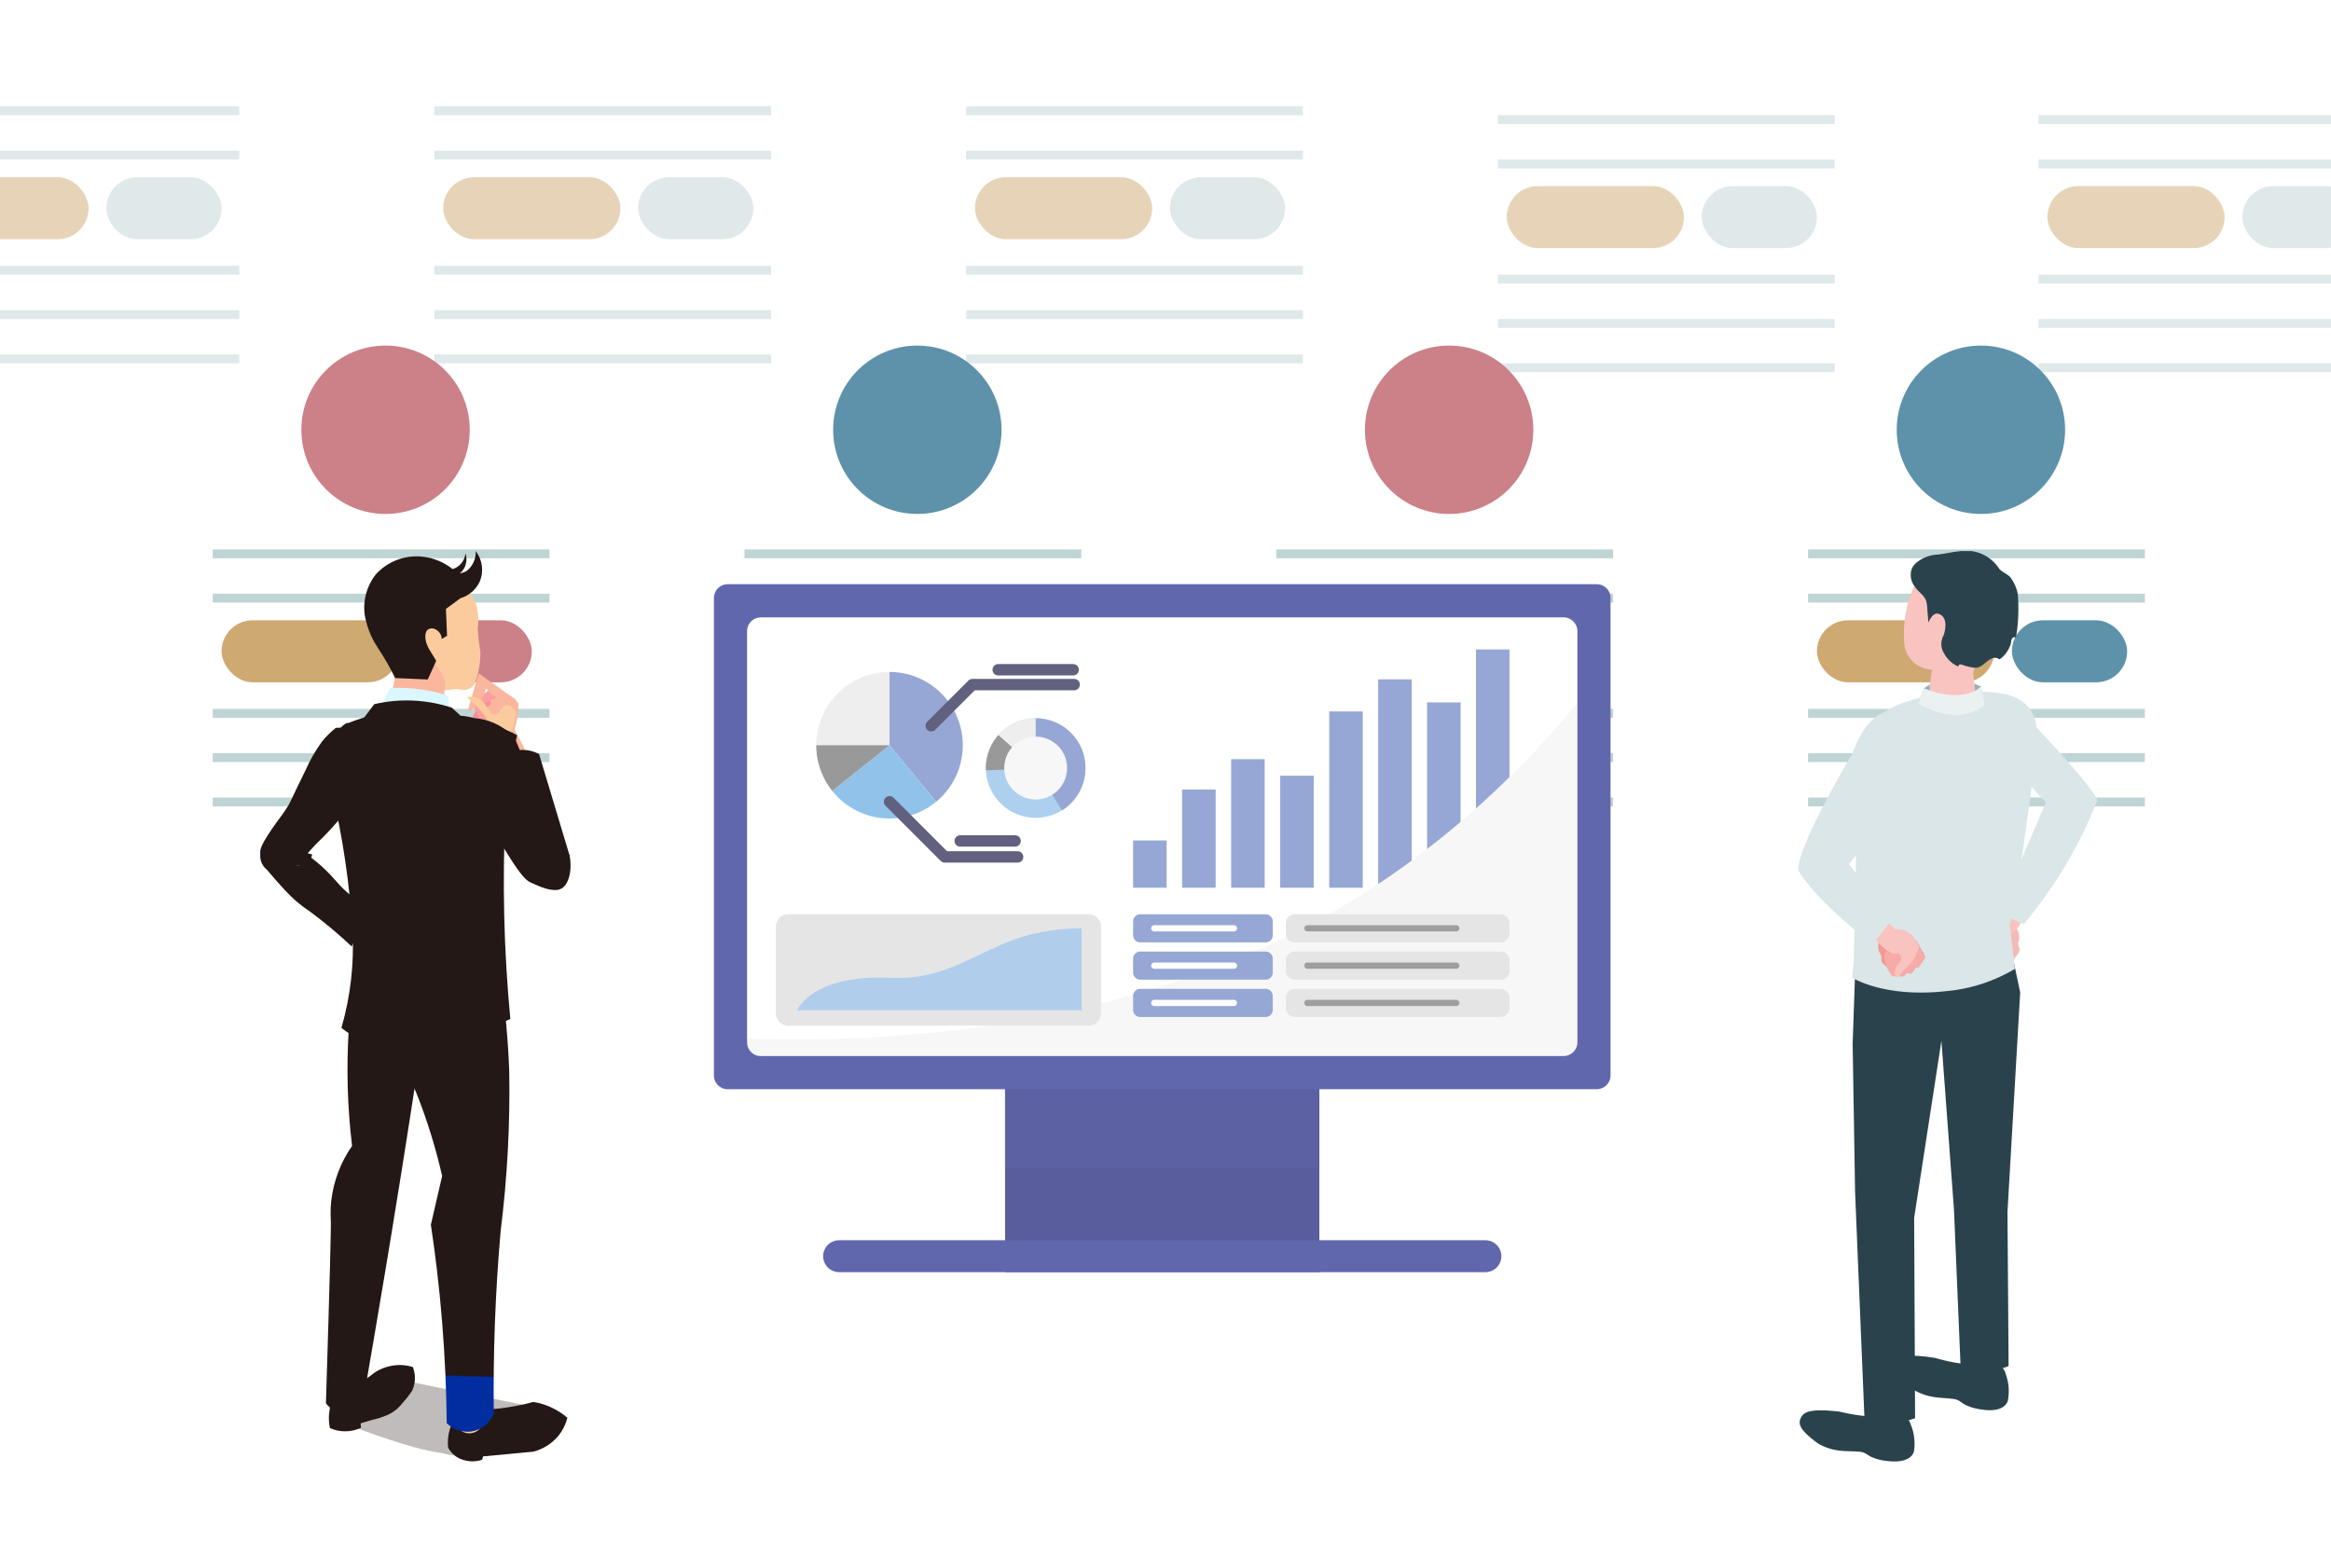 <svg xmlns="http://www.w3.org/2000/svg" xmlns:xlink="http://www.w3.org/1999/xlink" width="153.868" height="103.502" viewBox="0 0 153.868 103.502">
  <defs>
    <clipPath id="clip-path">
      <rect id="長方形_1529" data-name="長方形 1529" width="153.868" height="103.502" transform="translate(0)" fill="#fff" stroke="#707070" stroke-width="1"/>
    </clipPath>
    <filter id="パス_4782" x="-19.531" y="-1.245" width="48.422" height="54.858" filterUnits="userSpaceOnUse">
      <feOffset dy="6" input="SourceAlpha"/>
      <feGaussianBlur stdDeviation="3" result="blur"/>
      <feFlood flood-opacity="0.161"/>
      <feComposite operator="in" in2="blur"/>
      <feComposite in="SourceGraphic"/>
    </filter>
    <filter id="パス_4783" x="15.572" y="-1.245" width="48.422" height="54.858" filterUnits="userSpaceOnUse">
      <feOffset dy="6" input="SourceAlpha"/>
      <feGaussianBlur stdDeviation="3" result="blur-2"/>
      <feFlood flood-opacity="0.161"/>
      <feComposite operator="in" in2="blur-2"/>
      <feComposite in="SourceGraphic"/>
    </filter>
    <filter id="パス_4784" x="50.675" y="-1.245" width="48.422" height="54.858" filterUnits="userSpaceOnUse">
      <feOffset dy="6" input="SourceAlpha"/>
      <feGaussianBlur stdDeviation="3" result="blur-3"/>
      <feFlood flood-opacity="0.161"/>
      <feComposite operator="in" in2="blur-3"/>
      <feComposite in="SourceGraphic"/>
    </filter>
    <filter id="パス_4785" x="85.778" y="-1.245" width="48.422" height="54.858" filterUnits="userSpaceOnUse">
      <feOffset dy="6" input="SourceAlpha"/>
      <feGaussianBlur stdDeviation="3" result="blur-4"/>
      <feFlood flood-opacity="0.161"/>
      <feComposite operator="in" in2="blur-4"/>
      <feComposite in="SourceGraphic"/>
    </filter>
    <filter id="パス_4786" x="121.466" y="-1.245" width="48.422" height="54.858" filterUnits="userSpaceOnUse">
      <feOffset dy="6" input="SourceAlpha"/>
      <feGaussianBlur stdDeviation="3" result="blur-5"/>
      <feFlood flood-opacity="0.161"/>
      <feComposite operator="in" in2="blur-5"/>
      <feComposite in="SourceGraphic"/>
    </filter>
    <filter id="パス_4787" x="0.946" y="16.892" width="48.422" height="54.858" filterUnits="userSpaceOnUse">
      <feOffset dy="6" input="SourceAlpha"/>
      <feGaussianBlur stdDeviation="3" result="blur-6"/>
      <feFlood flood-opacity="0.161"/>
      <feComposite operator="in" in2="blur-6"/>
      <feComposite in="SourceGraphic"/>
    </filter>
    <filter id="パス_4788" x="36.049" y="16.892" width="48.422" height="54.858" filterUnits="userSpaceOnUse">
      <feOffset dy="6" input="SourceAlpha"/>
      <feGaussianBlur stdDeviation="3" result="blur-7"/>
      <feFlood flood-opacity="0.161"/>
      <feComposite operator="in" in2="blur-7"/>
      <feComposite in="SourceGraphic"/>
    </filter>
    <filter id="パス_4789" x="71.152" y="16.892" width="48.422" height="54.858" filterUnits="userSpaceOnUse">
      <feOffset dy="6" input="SourceAlpha"/>
      <feGaussianBlur stdDeviation="3" result="blur-8"/>
      <feFlood flood-opacity="0.161"/>
      <feComposite operator="in" in2="blur-8"/>
      <feComposite in="SourceGraphic"/>
    </filter>
    <filter id="パス_4790" x="106.254" y="16.892" width="48.422" height="54.858" filterUnits="userSpaceOnUse">
      <feOffset dy="6" input="SourceAlpha"/>
      <feGaussianBlur stdDeviation="3" result="blur-9"/>
      <feFlood flood-opacity="0.161"/>
      <feComposite operator="in" in2="blur-9"/>
      <feComposite in="SourceGraphic"/>
    </filter>
    <clipPath id="clip-path-2">
      <rect id="長方形_1508" data-name="長方形 1508" width="72.818" height="52.64" fill="none"/>
    </clipPath>
    <clipPath id="clip-path-4">
      <rect id="長方形_1491" data-name="長方形 1491" width="20.747" height="6.904" fill="none"/>
    </clipPath>
    <clipPath id="clip-path-5">
      <rect id="長方形_1503" data-name="長方形 1503" width="56.998" height="31.152" fill="none"/>
    </clipPath>
    <clipPath id="clip-path-6">
      <rect id="長方形_1502" data-name="長方形 1502" width="72.818" height="48.256" fill="none"/>
    </clipPath>
    <clipPath id="clip-path-8">
      <path id="パス_4803" data-name="パス 4803" d="M374.641,257.595a3.288,3.288,0,1,0,3.288-3.288,3.288,3.288,0,0,0-3.288,3.288" transform="translate(-374.641 -254.307)" fill="none"/>
    </clipPath>
    <clipPath id="clip-path-10">
      <path id="パス_4818" data-name="パス 4818" d="M183.669,477.025c-5.15-.229-6.094,2.142-6.094,2.142h18.773v-5.41c-6.1,0-7.528,3.5-12.679,3.268" transform="translate(-177.575 -473.757)" fill="none"/>
    </clipPath>
    <linearGradient id="linear-gradient" x1="-0.598" y1="4.196" x2="-0.594" y2="4.196" gradientUnits="objectBoundingBox">
      <stop offset="0" stop-color="#96a7d5"/>
      <stop offset="1" stop-color="#b0ceec"/>
    </linearGradient>
    <clipPath id="clip-path-12">
      <rect id="長方形_1527" data-name="長方形 1527" width="20.486" height="60.102" fill="none"/>
    </clipPath>
    <clipPath id="clip-path-14">
      <rect id="長方形_1510" data-name="長方形 1510" width="12.854" height="4.977" fill="none"/>
    </clipPath>
    <clipPath id="clip-path-15">
      <path id="パス_4820" data-name="パス 4820" d="M53.77,607.852c1.877.752,3.453,1.279,4.629,1.641a17.944,17.944,0,0,0,2.569.6,5.809,5.809,0,0,0,2.668.063,4.281,4.281,0,0,0,2.988-3.191l-8.117-1.655c-.532.376-1.125.76-1.78,1.134a21.917,21.917,0,0,1-2.957,1.408" transform="translate(-53.77 -605.309)" fill="none"/>
    </clipPath>
    <linearGradient id="linear-gradient-2" x1="-0.33" y1="0.751" x2="-0.324" y2="0.751" gradientUnits="objectBoundingBox">
      <stop offset="0" stop-color="#fff"/>
      <stop offset="0.85" stop-color="#bfbcbb"/>
      <stop offset="1" stop-color="#bfbcbb"/>
    </linearGradient>
    <clipPath id="clip-path-16">
      <path id="パス_4821" data-name="パス 4821" d="M53.094,594.249a5.5,5.5,0,0,1-1.216.757c-.211.1-.326.115-.558.216a4.6,4.6,0,0,0-1.081.66c-.019.164-.048.408-.089.706-.031.224-.043.28-.051.362a3.1,3.1,0,0,0,.055.959,2.481,2.481,0,0,0,2.046-.019l-.018-.3c.3-.09.556-.165.759-.223a6.072,6.072,0,0,0,.984-.314,2.716,2.716,0,0,0,.659-.411,3.983,3.983,0,0,0,.466-.512,5.1,5.1,0,0,0,.531-.692,2,2,0,0,0,.159-1.156,1.95,1.95,0,0,0-.111-.405,2.921,2.921,0,0,0-.829-.135h-.044a3.107,3.107,0,0,0-1.664.505" transform="translate(-50.084 -593.744)" fill="none"/>
    </clipPath>
    <linearGradient id="linear-gradient-3" x1="-1.082" y1="1.197" x2="-1.062" y2="1.197" gradientUnits="objectBoundingBox">
      <stop offset="0" stop-color="#8040cc"/>
      <stop offset="1" stop-color="#231815"/>
    </linearGradient>
    <clipPath id="clip-path-18">
      <path id="パス_4823" data-name="パス 4823" d="M49.453,285.315a42.08,42.08,0,0,0,.214,7.765,7.921,7.921,0,0,0-1.377,3.65,7.459,7.459,0,0,0-.04.9c0,.186.012.323.013.343.023.37-.055,3.606-.322,12.1a1.438,1.438,0,0,0,2.475-.261c.342-1.955.856-4.932,1.463-8.583.115-.693.571-3.433,1.067-6.543q1.114-6.984,2.1-13.813l-4.712-1.814a42.043,42.043,0,0,0-.881,6.248" transform="translate(-47.941 -279.067)" fill="none"/>
    </clipPath>
    <linearGradient id="linear-gradient-4" x1="-0.611" y1="1.101" x2="-0.598" y2="1.101" gradientUnits="objectBoundingBox">
      <stop offset="0" stop-color="#002ea1"/>
      <stop offset="1" stop-color="#231815"/>
    </linearGradient>
    <clipPath id="clip-path-19">
      <path id="パス_4824" data-name="パス 4824" d="M140.377,621.117c-.37.046-.633.043-1.312.1-.618.056-1.12.115-1.449.157a3.025,3.025,0,0,0-.741,2.349,1.8,1.8,0,0,0,.584.62,2.021,2.021,0,0,0,1.658.172l.065-.224,3.312-.311a3.165,3.165,0,0,0,1.688-1.082,3.065,3.065,0,0,0,.566-1.157,4.613,4.613,0,0,0-2.241-1.045,15.41,15.41,0,0,1-2.129.417" transform="translate(-136.856 -620.7)" fill="none"/>
    </clipPath>
    <linearGradient id="linear-gradient-5" x1="-2.263" y1="0.715" x2="-2.248" y2="0.715" xlink:href="#linear-gradient-3"/>
    <clipPath id="clip-path-21">
      <path id="パス_4826" data-name="パス 4826" d="M92.136,293.026a24.207,24.207,0,0,0,1.761,4.663,36.972,36.972,0,0,1,1.734,5.563l-.743,3.219c.3,1.989.554,4.114.738,6.365.194,2.376.287,4.628.308,6.738a1.983,1.983,0,0,0,1.6.553,1.915,1.915,0,0,0,1.507-1.182,120.568,120.568,0,0,1,.454-12.074,74.33,74.33,0,0,0,.565-10.543,52.09,52.09,0,0,0-.593-6.216L92.3,288.068a11.631,11.631,0,0,0-.168,4.958" transform="translate(-91.943 -288.068)" fill="none"/>
    </clipPath>
    <linearGradient id="linear-gradient-6" x1="0.118" y1="2.462" x2="0.121" y2="2.462" xlink:href="#linear-gradient-4"/>
    <clipPath id="clip-path-22">
      <path id="パス_4827" data-name="パス 4827" d="M5,128.713a5.75,5.75,0,0,0-.572.515s-.179.184-.343.386a10.018,10.018,0,0,0-1.092,1.9c-.2.4-.353.713-.564,1.155-.355.744-.408.886-.581,1.187a12.067,12.067,0,0,1-.763,1.092C.034,136.416,0,136.743,0,136.913c0,.028,0,.072,0,.128v.016a1.194,1.194,0,0,0,.373.965,1.067,1.067,0,0,0,.67.183c.189-.016.207-.076.51-.183a8.173,8.173,0,0,1,.953-.21c.441-.093.518-.118.61-.189a.931.931,0,0,0,.315-.547l-.3-.082c.119-.132.3-.334.53-.578A20.051,20.051,0,0,0,5.6,134.3a6.8,6.8,0,0,0,.722-1.394,7.345,7.345,0,0,0,.3-1.145c.446-1.994.628-2.2.458-2.5-.061-.11-.351-.562-1.614-.562-.145,0-.3.006-.473.019" transform="translate(0 -128.694)" fill="none"/>
    </clipPath>
    <linearGradient id="linear-gradient-7" x1="0" y1="5.079" x2="0.012" y2="5.079" xlink:href="#linear-gradient-4"/>
    <clipPath id="clip-path-23">
      <path id="パス_4828" data-name="パス 4828" d="M5.79,219.888c-.08.068-.175.085-.379.078a6.644,6.644,0,0,0-1.6-.052,1.576,1.576,0,0,0-.413.165c.14.169,1.127,1.354,1.772,1.968.187.178.363.328.363.328a8.026,8.026,0,0,0,.835.623,31.062,31.062,0,0,1,2.759,2.308l1.251-2.566a6.647,6.647,0,0,1-1.282-.783c-.826-.644-1.064-1.148-1.956-1.949a10.209,10.209,0,0,0-1.287-.981c.041.142.178.655-.064.859" transform="translate(-3.398 -219.029)" fill="none"/>
    </clipPath>
    <linearGradient id="linear-gradient-8" x1="0.016" y1="4.948" x2="0.028" y2="4.948" xlink:href="#linear-gradient-4"/>
    <clipPath id="clip-path-25">
      <path id="パス_4837" data-name="パス 4837" d="M83.259,0a1.564,1.564,0,0,1-.582,1.3,1.154,1.154,0,0,1-.464.17,1.2,1.2,0,0,0,.326-.42,1.264,1.264,0,0,0,.046-.9,1.27,1.27,0,0,1-.44.824,1.162,1.162,0,0,1-.414.213A3.806,3.806,0,0,0,79.711.366a3.622,3.622,0,0,0-3.046,1.172,3.537,3.537,0,0,0-.726,2.716,5.766,5.766,0,0,0,.431,1.37c.291.631.562.906,1.069,1.8.226.4.394.736.5.959l2.154.095.559-1.231-.509-.844c-.29-.558-.262-1.07-.026-1.234a.5.5,0,0,1,.387-.044.752.752,0,0,1,.515.678l.348-.208q-.036-.889-.072-1.778l.959-.706a2.049,2.049,0,0,0,1.264-1.078A2.01,2.01,0,0,0,83.259,0Z" transform="translate(-75.903)" fill="none"/>
    </clipPath>
    <linearGradient id="linear-gradient-9" x1="-0.573" y1="5.934" x2="-0.564" y2="5.934" xlink:href="#linear-gradient-3"/>
    <clipPath id="clip-path-27">
      <path id="パス_4839" data-name="パス 4839" d="M75.759,108.957a9.414,9.414,0,0,0-1.63.233l-.9,1.191A9.341,9.341,0,0,1,75,110.033a13.547,13.547,0,0,1,2.008,0,23.284,23.284,0,0,0,2.82-.079l-.58-.532a9.64,9.64,0,0,0-2.985-.479q-.248,0-.507.014" transform="translate(-73.227 -108.943)" fill="none"/>
    </clipPath>
    <linearGradient id="linear-gradient-10" x1="-1.282" y1="9.05" x2="-1.265" y2="9.05" xlink:href="#linear-gradient-4"/>
    <clipPath id="clip-path-28">
      <path id="パス_4840" data-name="パス 4840" d="M53.692,117.8a7.894,7.894,0,0,0-1.819.369c-.354.113-.655.229-.867.316-.086-.132-.87.542-1.087,1.295a6.126,6.126,0,0,0,.05,3.3,54.783,54.783,0,0,1,1.34,9.129,19.463,19.463,0,0,1-.734,6.391,3.946,3.946,0,0,0,2.584.937l.245-2.673L54,139.552a19.308,19.308,0,0,0,7.724-1.532,96.282,96.282,0,0,1-.322-13.641c-.554-1.977-.245-2.883.157-3.343.176-.2.555-.427.605-.853a1.37,1.37,0,0,0-.424-1,3.994,3.994,0,0,0-2.388-1.032,4.658,4.658,0,0,0-1.34-.173c-.365.021-.9.06-1.181.047a3.766,3.766,0,0,1-.516-.062,12.017,12.017,0,0,0-1.87-.181h-.116c-.143,0-.4,0-.634.018" transform="translate(-49.711 -117.782)" fill="none"/>
    </clipPath>
    <linearGradient id="linear-gradient-11" x1="0.031" y1="2.031" x2="0.035" y2="2.031" xlink:href="#linear-gradient-4"/>
    <clipPath id="clip-path-29">
      <path id="パス_4841" data-name="パス 4841" d="M182.464,145.133a1.523,1.523,0,0,0-.315.169l1.974,7.066,1.249.739.725-1.069-2.026-6.736a2.306,2.306,0,0,0-1.032-.274,1.567,1.567,0,0,0-.574.105" transform="translate(-182.149 -145.028)" fill="none"/>
    </clipPath>
    <linearGradient id="linear-gradient-12" x1="-1.653" y1="8.929" x2="-1.643" y2="8.929" xlink:href="#linear-gradient-4"/>
    <clipPath id="clip-path-30">
      <path id="パス_4842" data-name="パス 4842" d="M148.208,127.256c-.83.485-.542,2.42-.44,3.108a4.891,4.891,0,0,0,.252,1.087,9.259,9.259,0,0,0,1.321,2.047c.348.513.213.4.857,1.478,1.118,1.863,1.533,2.316,1.849,2.5.05.029.088.043.153.073.479.218,1.373.625,1.893.4s.788-1.14.615-2.173l-2.688-5.572-.868-2.045.077-.366a4.681,4.681,0,0,0-.919-.418,3.887,3.887,0,0,0-1.116-.218c-.158-.006-.291-.011-.407-.011a1.079,1.079,0,0,0-.579.115" transform="translate(-147.636 -127.141)" fill="none"/>
    </clipPath>
    <linearGradient id="linear-gradient-13" x1="-0.857" y1="3.729" x2="-0.85" y2="3.729" xlink:href="#linear-gradient-4"/>
    <clipPath id="clip-path-31">
      <rect id="長方形_1528" data-name="長方形 1528" width="19.744" height="60.102" fill="none"/>
    </clipPath>
  </defs>
  <g id="マスクグループ_997" data-name="マスクグループ 997" clip-path="url(#clip-path)">
    <g id="グループ_40045" data-name="グループ 40045" transform="translate(-10.531 1.755)">
      <g id="グループ_39975" data-name="グループ 39975" opacity="0.5">
        <g id="グループ_39972" data-name="グループ 39972">
          <g id="グループ_39968" data-name="グループ 39968">
            <g transform="matrix(1, 0, 0, 1, 10.53, -1.76)" filter="url(#パス_4782)">
              <path id="パス_4782-2" data-name="パス 4782" d="M0,0H30.422V36.858H0Z" transform="translate(-10.53 1.76)" fill="#fff"/>
            </g>
            <rect id="長方形_1426" data-name="長方形 1426" width="22.232" height="0.585" transform="translate(4.095 5.265)" fill="#bfd4d5"/>
            <rect id="長方形_1427" data-name="長方形 1427" width="22.232" height="0.585" transform="translate(4.095 8.191)" fill="#bfd4d5"/>
            <rect id="長方形_1428" data-name="長方形 1428" width="22.232" height="0.585" transform="translate(4.095 15.796)" fill="#bfd4d5"/>
            <rect id="長方形_1429" data-name="長方形 1429" width="22.232" height="0.585" transform="translate(4.095 18.722)" fill="#bfd4d5"/>
            <rect id="長方形_1430" data-name="長方形 1430" width="22.232" height="0.585" transform="translate(4.095 21.647)" fill="#bfd4d5"/>
            <rect id="長方形_1431" data-name="長方形 1431" width="11.701" height="4.095" rx="2.048" transform="translate(4.68 9.946)" fill="#cfa972"/>
            <rect id="長方形_1432" data-name="長方形 1432" width="7.606" height="4.095" rx="2.048" transform="translate(17.551 9.946)" fill="#bfd4d5"/>
          </g>
          <g id="グループ_39969" data-name="グループ 39969" transform="translate(35.103)">
            <g transform="matrix(1, 0, 0, 1, -24.57, -1.76)" filter="url(#パス_4783)">
              <path id="パス_4783-2" data-name="パス 4783" d="M0,0H30.422V36.858H0Z" transform="translate(24.57 1.76)" fill="#fff"/>
            </g>
            <rect id="長方形_1433" data-name="長方形 1433" width="22.232" height="0.585" transform="translate(4.095 5.265)" fill="#bfd4d5"/>
            <rect id="長方形_1434" data-name="長方形 1434" width="22.232" height="0.585" transform="translate(4.095 8.191)" fill="#bfd4d5"/>
            <rect id="長方形_1435" data-name="長方形 1435" width="22.232" height="0.585" transform="translate(4.095 15.796)" fill="#bfd4d5"/>
            <rect id="長方形_1436" data-name="長方形 1436" width="22.232" height="0.585" transform="translate(4.095 18.722)" fill="#bfd4d5"/>
            <rect id="長方形_1437" data-name="長方形 1437" width="22.232" height="0.585" transform="translate(4.095 21.647)" fill="#bfd4d5"/>
            <rect id="長方形_1438" data-name="長方形 1438" width="11.701" height="4.095" rx="2.048" transform="translate(4.68 9.946)" fill="#cfa972"/>
            <rect id="長方形_1439" data-name="長方形 1439" width="7.606" height="4.095" rx="2.048" transform="translate(17.551 9.946)" fill="#bfd4d5"/>
          </g>
          <g id="グループ_39970" data-name="グループ 39970" transform="translate(70.206)">
            <g transform="matrix(1, 0, 0, 1, -59.67, -1.76)" filter="url(#パス_4784)">
              <path id="パス_4784-2" data-name="パス 4784" d="M0,0H30.422V36.858H0Z" transform="translate(59.67 1.76)" fill="#fff"/>
            </g>
            <rect id="長方形_1440" data-name="長方形 1440" width="22.232" height="0.585" transform="translate(4.095 5.265)" fill="#bfd4d5"/>
            <rect id="長方形_1441" data-name="長方形 1441" width="22.232" height="0.585" transform="translate(4.095 8.191)" fill="#bfd4d5"/>
            <rect id="長方形_1442" data-name="長方形 1442" width="22.232" height="0.585" transform="translate(4.095 15.796)" fill="#bfd4d5"/>
            <rect id="長方形_1443" data-name="長方形 1443" width="22.232" height="0.585" transform="translate(4.095 18.722)" fill="#bfd4d5"/>
            <rect id="長方形_1444" data-name="長方形 1444" width="22.232" height="0.585" transform="translate(4.095 21.647)" fill="#bfd4d5"/>
            <rect id="長方形_1445" data-name="長方形 1445" width="11.701" height="4.095" rx="2.048" transform="translate(4.68 9.946)" fill="#cfa972"/>
            <rect id="長方形_1446" data-name="長方形 1446" width="7.606" height="4.095" rx="2.048" transform="translate(17.551 9.946)" fill="#bfd4d5"/>
          </g>
          <g id="グループ_39971" data-name="グループ 39971" transform="translate(105.309)">
            <g transform="matrix(1, 0, 0, 1, -94.78, -1.76)" filter="url(#パス_4785)">
              <path id="パス_4785-2" data-name="パス 4785" d="M0,0H30.422V36.858H0Z" transform="translate(94.78 1.76)" fill="#fff"/>
            </g>
            <rect id="長方形_1447" data-name="長方形 1447" width="22.232" height="0.585" transform="translate(4.095 5.85)" fill="#bfd4d5"/>
            <rect id="長方形_1448" data-name="長方形 1448" width="22.232" height="0.585" transform="translate(4.095 8.776)" fill="#bfd4d5"/>
            <rect id="長方形_1449" data-name="長方形 1449" width="22.232" height="0.585" transform="translate(4.095 16.381)" fill="#bfd4d5"/>
            <rect id="長方形_1450" data-name="長方形 1450" width="22.232" height="0.585" transform="translate(4.095 19.307)" fill="#bfd4d5"/>
            <rect id="長方形_1451" data-name="長方形 1451" width="22.232" height="0.585" transform="translate(4.095 22.232)" fill="#bfd4d5"/>
            <rect id="長方形_1452" data-name="長方形 1452" width="11.701" height="4.095" rx="2.048" transform="translate(4.68 10.531)" fill="#cfa972"/>
            <rect id="長方形_1453" data-name="長方形 1453" width="7.606" height="4.095" rx="2.048" transform="translate(17.551 10.531)" fill="#bfd4d5"/>
          </g>
        </g>
        <g id="グループ_39974" data-name="グループ 39974" transform="translate(140.997)">
          <g id="グループ_39973" data-name="グループ 39973" transform="translate(0)">
            <g transform="matrix(1, 0, 0, 1, -130.47, -1.76)" filter="url(#パス_4786)">
              <path id="パス_4786-2" data-name="パス 4786" d="M0,0H30.422V36.858H0Z" transform="translate(130.47 1.76)" fill="#fff"/>
            </g>
            <rect id="長方形_1454" data-name="長方形 1454" width="22.232" height="0.585" transform="translate(4.095 5.85)" fill="#bfd4d5"/>
            <rect id="長方形_1455" data-name="長方形 1455" width="22.232" height="0.585" transform="translate(4.095 8.776)" fill="#bfd4d5"/>
            <rect id="長方形_1456" data-name="長方形 1456" width="22.232" height="0.585" transform="translate(4.095 16.381)" fill="#bfd4d5"/>
            <rect id="長方形_1457" data-name="長方形 1457" width="22.232" height="0.585" transform="translate(4.095 19.307)" fill="#bfd4d5"/>
            <rect id="長方形_1458" data-name="長方形 1458" width="22.232" height="0.585" transform="translate(4.095 22.232)" fill="#bfd4d5"/>
            <rect id="長方形_1459" data-name="長方形 1459" width="11.701" height="4.095" rx="2.048" transform="translate(4.68 10.531)" fill="#cfa972"/>
            <rect id="長方形_1460" data-name="長方形 1460" width="7.606" height="4.095" rx="2.048" transform="translate(17.551 10.531)" fill="#bfd4d5"/>
          </g>
        </g>
      </g>
      <g id="グループ_39980" data-name="グループ 39980" transform="translate(20.477 18.136)">
        <g id="グループ_39976" data-name="グループ 39976">
          <g transform="matrix(1, 0, 0, 1, -9.95, -19.89)" filter="url(#パス_4787)">
            <path id="パス_4787-2" data-name="パス 4787" d="M0,0H30.422V36.858H0Z" transform="translate(9.95 19.89)" fill="#fff"/>
          </g>
          <rect id="長方形_1461" data-name="長方形 1461" width="22.232" height="0.585" transform="translate(4.095 16.381)" fill="#bfd4d5"/>
          <rect id="長方形_1462" data-name="長方形 1462" width="22.232" height="0.585" transform="translate(4.095 19.307)" fill="#bfd4d5"/>
          <rect id="長方形_1463" data-name="長方形 1463" width="22.232" height="0.585" transform="translate(4.095 26.912)" fill="#bfd4d5"/>
          <rect id="長方形_1464" data-name="長方形 1464" width="22.232" height="0.585" transform="translate(4.095 29.837)" fill="#bfd4d5"/>
          <rect id="長方形_1465" data-name="長方形 1465" width="22.232" height="0.585" transform="translate(4.095 32.763)" fill="#bfd4d5"/>
          <rect id="長方形_1466" data-name="長方形 1466" width="11.701" height="4.095" rx="2.048" transform="translate(4.68 21.062)" fill="#cfa972"/>
          <rect id="長方形_1467" data-name="長方形 1467" width="7.606" height="4.095" rx="2.048" transform="translate(17.551 21.062)" fill="#cc8088"/>
          <ellipse id="楕円形_93" data-name="楕円形 93" cx="5.558" cy="5.558" rx="5.558" ry="5.558" transform="translate(9.946 2.925)" fill="#cc8088"/>
        </g>
        <g id="グループ_39977" data-name="グループ 39977" transform="translate(35.103)">
          <g transform="matrix(1, 0, 0, 1, -45.05, -19.89)" filter="url(#パス_4788)">
            <path id="パス_4788-2" data-name="パス 4788" d="M0,0H30.422V36.858H0Z" transform="translate(45.05 19.89)" fill="#fff"/>
          </g>
          <rect id="長方形_1468" data-name="長方形 1468" width="22.232" height="0.585" transform="translate(4.095 16.381)" fill="#bfd4d5"/>
          <rect id="長方形_1469" data-name="長方形 1469" width="22.232" height="0.585" transform="translate(4.095 19.307)" fill="#bfd4d5"/>
          <rect id="長方形_1470" data-name="長方形 1470" width="22.232" height="0.585" transform="translate(4.095 26.912)" fill="#bfd4d5"/>
          <rect id="長方形_1471" data-name="長方形 1471" width="22.232" height="0.585" transform="translate(4.095 29.837)" fill="#bfd4d5"/>
          <rect id="長方形_1472" data-name="長方形 1472" width="22.232" height="0.585" transform="translate(4.095 32.763)" fill="#bfd4d5"/>
          <rect id="長方形_1473" data-name="長方形 1473" width="11.701" height="4.095" rx="2.048" transform="translate(4.68 21.062)" fill="#cfa972"/>
          <rect id="長方形_1474" data-name="長方形 1474" width="7.606" height="4.095" rx="2.048" transform="translate(17.551 21.062)" fill="#5d92aa"/>
          <ellipse id="楕円形_94" data-name="楕円形 94" cx="5.558" cy="5.558" rx="5.558" ry="5.558" transform="translate(9.946 2.925)" fill="#5d92aa"/>
        </g>
        <g id="グループ_39978" data-name="グループ 39978" transform="translate(70.206)">
          <g transform="matrix(1, 0, 0, 1, -80.15, -19.89)" filter="url(#パス_4789)">
            <path id="パス_4789-2" data-name="パス 4789" d="M0,0H30.422V36.858H0Z" transform="translate(80.15 19.89)" fill="#fff"/>
          </g>
          <rect id="長方形_1475" data-name="長方形 1475" width="22.232" height="0.585" transform="translate(4.095 16.381)" fill="#bfd4d5"/>
          <rect id="長方形_1476" data-name="長方形 1476" width="22.232" height="0.585" transform="translate(4.095 19.307)" fill="#bfd4d5"/>
          <rect id="長方形_1477" data-name="長方形 1477" width="22.232" height="0.585" transform="translate(4.095 26.912)" fill="#bfd4d5"/>
          <rect id="長方形_1478" data-name="長方形 1478" width="22.232" height="0.585" transform="translate(4.095 29.837)" fill="#bfd4d5"/>
          <rect id="長方形_1479" data-name="長方形 1479" width="22.232" height="0.585" transform="translate(4.095 32.763)" fill="#bfd4d5"/>
          <rect id="長方形_1480" data-name="長方形 1480" width="11.701" height="4.095" rx="2.048" transform="translate(4.68 21.062)" fill="#cfa972"/>
          <rect id="長方形_1481" data-name="長方形 1481" width="7.606" height="4.095" rx="2.048" transform="translate(17.551 21.062)" fill="#cc8088"/>
          <ellipse id="楕円形_95" data-name="楕円形 95" cx="5.558" cy="5.558" rx="5.558" ry="5.558" transform="translate(9.946 2.925)" fill="#cc8088"/>
        </g>
        <g id="グループ_39979" data-name="グループ 39979" transform="translate(105.309)">
          <g transform="matrix(1, 0, 0, 1, -115.25, -19.89)" filter="url(#パス_4790)">
            <path id="パス_4790-2" data-name="パス 4790" d="M0,0H30.422V36.858H0Z" transform="translate(115.25 19.89)" fill="#fff"/>
          </g>
          <rect id="長方形_1482" data-name="長方形 1482" width="22.232" height="0.585" transform="translate(4.095 16.381)" fill="#bfd4d5"/>
          <rect id="長方形_1483" data-name="長方形 1483" width="22.232" height="0.585" transform="translate(4.095 19.307)" fill="#bfd4d5"/>
          <rect id="長方形_1484" data-name="長方形 1484" width="22.232" height="0.585" transform="translate(4.095 26.912)" fill="#bfd4d5"/>
          <rect id="長方形_1485" data-name="長方形 1485" width="22.232" height="0.585" transform="translate(4.095 29.837)" fill="#bfd4d5"/>
          <rect id="長方形_1486" data-name="長方形 1486" width="22.232" height="0.585" transform="translate(4.095 32.763)" fill="#bfd4d5"/>
          <rect id="長方形_1487" data-name="長方形 1487" width="11.701" height="4.095" rx="2.048" transform="translate(4.68 21.062)" fill="#cfa972"/>
          <rect id="長方形_1488" data-name="長方形 1488" width="7.606" height="4.095" rx="2.048" transform="translate(17.551 21.062)" fill="#5d92aa"/>
          <ellipse id="楕円形_96" data-name="楕円形 96" cx="5.558" cy="5.558" rx="5.558" ry="5.558" transform="translate(9.946 2.925)" fill="#5d92aa"/>
        </g>
      </g>
      <g id="グループ_40002" data-name="グループ 40002" transform="translate(51.933 29.596)">
        <g id="グループ_40001" data-name="グループ 40001" clip-path="url(#clip-path-2)">
          <rect id="長方形_1489" data-name="長方形 1489" width="20.747" height="13.809" transform="translate(24.942 38.831)" fill="#595d9e"/>
          <g id="グループ_39985" data-name="グループ 39985">
            <g id="グループ_39984" data-name="グループ 39984" clip-path="url(#clip-path-2)">
              <g id="グループ_39983" data-name="グループ 39983" transform="translate(24.942 38.831)" opacity="0.35" style="mix-blend-mode: multiply;isolation: isolate">
                <g id="グループ_39982" data-name="グループ 39982">
                  <g id="グループ_39981" data-name="グループ 39981" clip-path="url(#clip-path-4)">
                    <rect id="長方形_1490" data-name="長方形 1490" width="20.748" height="6.904" transform="translate(0)" fill="#6167ad"/>
                  </g>
                </g>
              </g>
            </g>
          </g>
          <rect id="長方形_1493" data-name="長方形 1493" width="56.998" height="31.152" transform="translate(6.817 8.316)" fill="#fff"/>
          <rect id="長方形_1494" data-name="長方形 1494" width="2.213" height="3.12" transform="translate(33.393 24.139)" fill="#96a7d5"/>
          <rect id="長方形_1495" data-name="長方形 1495" width="2.213" height="6.484" transform="translate(36.629 20.774)" fill="#96a7d5"/>
          <rect id="長方形_1496" data-name="長方形 1496" width="2.213" height="8.487" transform="translate(39.866 18.772)" fill="#96a7d5"/>
          <rect id="長方形_1497" data-name="長方形 1497" width="2.213" height="7.396" transform="translate(43.103 19.863)" fill="#96a7d5"/>
          <rect id="長方形_1498" data-name="長方形 1498" width="2.213" height="11.638" transform="translate(46.34 15.62)" fill="#96a7d5"/>
          <rect id="長方形_1499" data-name="長方形 1499" width="2.213" height="13.758" transform="translate(49.569 13.501)" fill="#96a7d5"/>
          <rect id="長方形_1500" data-name="長方形 1500" width="2.213" height="12.235" transform="translate(52.798 15.024)" fill="#96a7d5"/>
          <rect id="長方形_1501" data-name="長方形 1501" width="2.213" height="15.733" transform="translate(56.027 11.526)" fill="#96a7d5"/>
          <g id="グループ_39990" data-name="グループ 39990" transform="translate(6.817 8.316)">
            <g id="グループ_39989" data-name="グループ 39989" clip-path="url(#clip-path-5)">
              <g id="グループ_39988" data-name="グループ 39988" transform="translate(-6.817 -8.316)" style="mix-blend-mode: multiply;isolation: isolate">
                <g id="グループ_39987" data-name="グループ 39987">
                  <g id="グループ_39986" data-name="グループ 39986" clip-path="url(#clip-path-6)">
                    <path id="パス_4791" data-name="パス 4791" d="M3.14,36.845s22.38,3.024,41.652-7.01S72.241,0,72.241,0l.578,48.255L0,46.666Z" transform="translate(0 0)" fill="#f7f7f7"/>
                  </g>
                </g>
              </g>
            </g>
          </g>
          <g id="グループ_39992" data-name="グループ 39992">
            <g id="グループ_39991" data-name="グループ 39991" clip-path="url(#clip-path-2)">
              <path id="パス_4792" data-name="パス 4792" d="M148.836,147.629H91.476a.913.913,0,0,1-.913-.913V115.2a.913.913,0,0,1,.913-.913h57.36a.913.913,0,0,1,.913.913v31.513a.913.913,0,0,1-.913.913m-55.172-2.188h52.984a.913.913,0,0,0,.913-.913V117.39a.913.913,0,0,0-.913-.913H93.664a.913.913,0,0,0-.913.913v27.138a.913.913,0,0,0,.913.913" transform="translate(-84.84 -107.067)" fill="#6167ad"/>
              <path id="パス_4793" data-name="パス 4793" d="M202.3,205.922a4.837,4.837,0,0,0-4.837,4.837H202.3Z" transform="translate(-184.982 -192.909)" fill="#eeeeef"/>
              <path id="パス_4794" data-name="パス 4794" d="M277.09,214.492a4.838,4.838,0,0,0-3.078-8.569v4.837Z" transform="translate(-256.697 -192.91)" fill="#96a7d5"/>
              <path id="パス_4795" data-name="パス 4795" d="M214.208,285.49a4.833,4.833,0,0,0,6.858.716l-3.079-3.731Z" transform="translate(-200.672 -264.625)" fill="#91c2e9"/>
              <path id="パス_4796" data-name="パス 4796" d="M202.3,282.475H197.46a4.814,4.814,0,0,0,1.058,3.015Z" transform="translate(-184.982 -264.625)" fill="#999"/>
              <path id="パス_4797" data-name="パス 4797" d="M317.6,221.841l2.722-2.722h6.717" transform="translate(-297.535 -205.272)" fill="none" stroke="#61607e" stroke-linecap="round" stroke-linejoin="round" stroke-width="0.75"/>
              <line id="線_95" data-name="線 95" x2="4.95" transform="translate(24.487 12.868)" fill="none" stroke="#61607e" stroke-linecap="round" stroke-linejoin="round" stroke-width="0.75"/>
              <path id="パス_4798" data-name="パス 4798" d="M274.012,341.526l3.643,3.643h4.812" transform="translate(-256.696 -319.944)" fill="none" stroke="#61607e" stroke-linecap="round" stroke-linejoin="round" stroke-width="0.75"/>
              <line id="線_96" data-name="線 96" x2="3.627" transform="translate(21.979 24.17)" fill="none" stroke="#61607e" stroke-linecap="round" stroke-linejoin="round" stroke-width="0.75"/>
            </g>
          </g>
          <g id="グループ_39994" data-name="グループ 39994" transform="translate(23.674 16.07)">
            <g id="グループ_39993" data-name="グループ 39993" clip-path="url(#clip-path-8)">
              <path id="パス_4799" data-name="パス 4799" d="M381.216,257.594a3.288,3.288,0,1,1-3.288-3.288,3.288,3.288,0,0,1,3.288,3.288" transform="translate(-374.641 -254.306)" fill="#add0ee"/>
              <path id="パス_4800" data-name="パス 4800" d="M426.667,239.832v4.2l2.628,4.233,2.958-6.725Z" transform="translate(-423.379 -240.746)" fill="#96a7d5"/>
              <path id="パス_4801" data-name="パス 4801" d="M362.972,266.867l-4.3.2,1.3-2.865Z" transform="translate(-359.685 -263.58)" fill="#999"/>
              <path id="パス_4802" data-name="パス 4802" d="M382.285,239.832v4.2l-2.994-2.662Z" transform="translate(-378.998 -240.746)" fill="#eeeeef"/>
            </g>
          </g>
          <g id="グループ_39996" data-name="グループ 39996">
            <g id="グループ_39995" data-name="グループ 39995" clip-path="url(#clip-path-2)">
              <path id="パス_4804" data-name="パス 4804" d="M397.991,275.582a2.074,2.074,0,1,1-2.074-2.074,2.074,2.074,0,0,1,2.074,2.074" transform="translate(-368.955 -256.225)" fill="#f7f7f7"/>
              <path id="パス_4805" data-name="パス 4805" d="M537.182,460.932H528.9a.468.468,0,0,1-.468-.468v-.919a.468.468,0,0,1,.468-.468h8.282a.468.468,0,0,1,.468.468v.919a.468.468,0,0,1-.468.468" transform="translate(-495.039 -430.067)" fill="#96a7d5"/>
              <path id="パス_4806" data-name="パス 4806" d="M702.151,460.932h-13.58a.592.592,0,0,1-.592-.592v-.671a.592.592,0,0,1,.592-.592h13.58a.592.592,0,0,1,.592.592v.671a.592.592,0,0,1-.592.592" transform="translate(-644.504 -430.067)" fill="#e5e5e6"/>
              <path id="パス_4807" data-name="パス 4807" d="M552.771,470.917h-5.26a.205.205,0,0,1-.205-.205h0a.205.205,0,0,1,.205-.205h5.26a.205.205,0,0,1,.205.205h0a.205.205,0,0,1-.205.205" transform="translate(-512.72 -440.774)" fill="#fff"/>
              <path id="パス_4808" data-name="パス 4808" d="M717.307,470.917h-9.827a.205.205,0,0,1-.205-.205h0a.205.205,0,0,1,.205-.205h9.827a.205.205,0,0,1,.205.205h0a.205.205,0,0,1-.205.205" transform="translate(-662.58 -440.774)" fill="#9e9e9f"/>
              <path id="パス_4809" data-name="パス 4809" d="M537.182,499.913H528.9a.468.468,0,0,1-.468-.468v-.919a.468.468,0,0,1,.468-.468h8.282a.468.468,0,0,1,.468.468v.919a.468.468,0,0,1-.468.468" transform="translate(-495.039 -466.585)" fill="#96a7d5"/>
              <path id="パス_4810" data-name="パス 4810" d="M702.151,499.913h-13.58a.592.592,0,0,1-.592-.592v-.671a.592.592,0,0,1,.592-.592h13.58a.592.592,0,0,1,.592.592v.671a.592.592,0,0,1-.592.592" transform="translate(-644.504 -466.585)" fill="#e5e5e6"/>
              <path id="パス_4811" data-name="パス 4811" d="M552.771,509.9h-5.26a.205.205,0,1,1,0-.411h5.26a.205.205,0,1,1,0,.411" transform="translate(-512.72 -477.291)" fill="#fff"/>
              <path id="パス_4812" data-name="パス 4812" d="M717.307,509.9h-9.827a.205.205,0,1,1,0-.411h9.827a.205.205,0,0,1,0,.411" transform="translate(-662.58 -477.291)" fill="#9e9e9f"/>
              <path id="パス_4813" data-name="パス 4813" d="M537.182,538.893H528.9a.468.468,0,0,1-.468-.468v-.919a.468.468,0,0,1,.468-.468h8.282a.468.468,0,0,1,.468.468v.919a.468.468,0,0,1-.468.468" transform="translate(-495.039 -503.102)" fill="#96a7d5"/>
              <path id="パス_4814" data-name="パス 4814" d="M702.151,538.893h-13.58a.592.592,0,0,1-.592-.592v-.671a.592.592,0,0,1,.592-.592h13.58a.592.592,0,0,1,.592.592v.671a.592.592,0,0,1-.592.592" transform="translate(-644.504 -503.102)" fill="#e5e5e6"/>
              <path id="パス_4815" data-name="パス 4815" d="M552.771,548.878h-5.26a.205.205,0,0,1-.205-.205h0a.205.205,0,0,1,.205-.205h5.26a.205.205,0,0,1,.205.205h0a.205.205,0,0,1-.205.205" transform="translate(-512.72 -513.808)" fill="#fff"/>
              <path id="パス_4816" data-name="パス 4816" d="M717.307,548.878h-9.827a.205.205,0,0,1-.205-.205h0a.205.205,0,0,1,.205-.205h9.827a.205.205,0,0,1,.205.205h0a.205.205,0,0,1-.205.205" transform="translate(-662.58 -513.808)" fill="#9e9e9f"/>
              <path id="パス_4817" data-name="パス 4817" d="M156.066,466.433h19.809a.828.828,0,0,0,.828-.828v-5.7a.828.828,0,0,0-.828-.828H156.066a.828.828,0,0,0-.828.828v5.7a.828.828,0,0,0,.828.828" transform="translate(-145.428 -430.068)" fill="#e5e5e6"/>
            </g>
          </g>
          <g id="グループ_39998" data-name="グループ 39998" transform="translate(11.221 29.938)">
            <g id="グループ_39997" data-name="グループ 39997" clip-path="url(#clip-path-10)">
              <rect id="長方形_1506" data-name="長方形 1506" width="18.773" height="5.41" transform="translate(0 0)" fill="url(#linear-gradient)"/>
            </g>
          </g>
          <g id="グループ_40000" data-name="グループ 40000">
            <g id="グループ_39999" data-name="グループ 39999" clip-path="url(#clip-path-2)">
              <path id="パス_4819" data-name="パス 4819" d="M248.4,801.787H205.74a1.053,1.053,0,1,1,0-2.106H248.4a1.053,1.053,0,0,1,0,2.106" transform="translate(-191.752 -749.148)" fill="#6167ad"/>
            </g>
          </g>
        </g>
      </g>
      <g id="グループ_40044" data-name="グループ 40044" transform="translate(27.706 34.628)">
        <g id="グループ_40041" data-name="グループ 40041" transform="translate(0)">
          <g id="グループ_40040" data-name="グループ 40040" clip-path="url(#clip-path-12)">
            <g id="グループ_40009" data-name="グループ 40009">
              <g id="グループ_40008" data-name="グループ 40008" clip-path="url(#clip-path-12)">
                <g id="グループ_40007" data-name="グループ 40007" transform="translate(4.867 54.786)" style="mix-blend-mode: multiply;isolation: isolate">
                  <g id="グループ_40006" data-name="グループ 40006">
                    <g id="グループ_40005" data-name="グループ 40005" clip-path="url(#clip-path-14)">
                      <g id="グループ_40004" data-name="グループ 40004" transform="translate(0 0)">
                        <g id="グループ_40003" data-name="グループ 40003" clip-path="url(#clip-path-15)">
                          <rect id="長方形_1509" data-name="長方形 1509" width="13.603" height="11.059" transform="translate(-2.264 1.395) rotate(-31.637)" fill="url(#linear-gradient-2)"/>
                        </g>
                      </g>
                    </g>
                  </g>
                </g>
              </g>
            </g>
            <g id="グループ_40011" data-name="グループ 40011" transform="translate(4.533 53.739)">
              <g id="グループ_40010" data-name="グループ 40010" clip-path="url(#clip-path-16)">
                <rect id="長方形_1512" data-name="長方形 1512" width="4.673" height="5.987" transform="translate(-0.252 4.367) rotate(-87.019)" fill="url(#linear-gradient-3)"/>
              </g>
            </g>
            <g id="グループ_40013" data-name="グループ 40013">
              <g id="グループ_40012" data-name="グループ 40012" clip-path="url(#clip-path-12)">
                <path id="パス_4822" data-name="パス 4822" d="M53.118,586.247l.075,3.152a1,1,0,0,0,.518.3,1.116,1.116,0,0,0,1.079-.455l.4-2.75-2.07-.247" transform="translate(-48.31 -533.186)" fill="#fbcb9e"/>
              </g>
            </g>
            <g id="グループ_40015" data-name="グループ 40015" transform="translate(4.339 25.258)">
              <g id="グループ_40014" data-name="グループ 40014" clip-path="url(#clip-path-18)">
                <rect id="長方形_1514" data-name="長方形 1514" width="7.105" height="31.643" fill="url(#linear-gradient-4)"/>
              </g>
            </g>
            <g id="グループ_40017" data-name="グループ 40017" transform="translate(12.387 56.179)">
              <g id="グループ_40016" data-name="グループ 40016" clip-path="url(#clip-path-19)">
                <rect id="長方形_1515" data-name="長方形 1515" width="5.905" height="8.681" transform="translate(-0.995 3.868) rotate(-75.985)" fill="url(#linear-gradient-5)"/>
              </g>
            </g>
            <g id="グループ_40019" data-name="グループ 40019">
              <g id="グループ_40018" data-name="グループ 40018" clip-path="url(#clip-path-12)">
                <path id="パス_4825" data-name="パス 4825" d="M139.655,601.4l.288,3.224a.941.941,0,0,0,1.763-.038l.146-2.77-2.2-.416" transform="translate(-127.015 -546.971)" fill="#fbcb9e"/>
              </g>
            </g>
            <g id="グループ_40021" data-name="グループ 40021" transform="translate(8.322 26.073)">
              <g id="グループ_40020" data-name="グループ 40020" clip-path="url(#clip-path-21)">
                <rect id="長方形_1517" data-name="長方形 1517" width="32.353" height="9.141" transform="translate(-0.878 32.166) rotate(-88.78)" fill="url(#linear-gradient-6)"/>
              </g>
            </g>
            <g id="グループ_40023" data-name="グループ 40023" transform="translate(0 11.648)">
              <g id="グループ_40022" data-name="グループ 40022" clip-path="url(#clip-path-22)">
                <rect id="長方形_1518" data-name="長方形 1518" width="7.254" height="9.54" transform="translate(0 0)" fill="url(#linear-gradient-7)"/>
              </g>
            </g>
            <g id="グループ_40025" data-name="グループ 40025" transform="translate(0.308 19.824)">
              <g id="グループ_40024" data-name="グループ 40024" clip-path="url(#clip-path-23)">
                <rect id="長方形_1519" data-name="長方形 1519" width="7.85" height="8.349" transform="translate(-1.547 5.871) rotate(-75.235)" fill="url(#linear-gradient-8)"/>
              </g>
            </g>
            <g id="グループ_40027" data-name="グループ 40027">
              <g id="グループ_40026" data-name="グループ 40026" clip-path="url(#clip-path-12)">
                <path id="パス_4829" data-name="パス 4829" d="M175.476,118.591c.1-.032.312.093,1.174,1.753a41.748,41.748,0,0,1,2.921,7.263.77.77,0,0,1,.058.662c-.176.355-.693.344-.836.349a1.35,1.35,0,0,1-1.226-.7,33.03,33.03,0,0,1-1.115-3.278c-.676-2.391-1.379-5.912-.975-6.047" transform="translate(-159.486 -107.854)" fill="#fbb69e"/>
                <path id="パス_4830" data-name="パス 4830" d="M159.954,103.434a3.143,3.143,0,0,0-1.759,1.5,3.209,3.209,0,0,0,.88,1.925.675.675,0,0,0,.349.268.724.724,0,0,0,.627-.12,4.671,4.671,0,0,0,.868-2.868,1.832,1.832,0,0,0-.964-.705" transform="translate(-143.877 -94.072)" fill="#fbb69e"/>
                <path id="パス_4831" data-name="パス 4831" d="M154.037,107.77l-.758,1.479,1.547.878a.877.877,0,0,0-.137-.489,1.686,1.686,0,0,0-.394-.353c-.166-.132-.3-.244-.377-.313a1.5,1.5,0,0,1,.466-.646c.1-.074.225-.15.237-.277a.374.374,0,0,0-.15-.285l-.434.007" transform="translate(-139.406 -98.009)" fill="#fb8d9e"/>
                <path id="パス_4832" data-name="パス 4832" d="M154.789,100.308l-1.387.916.916,1.525a.878.878,0,0,0,.121-.493,1.689,1.689,0,0,0-.169-.5c-.08-.2-.138-.358-.174-.458q1.089-.33,1.066-.458-.01-.054-.217-.072l-.155-.458" transform="translate(-139.518 -91.229)" fill="#fb9f9e"/>
                <path id="パス_4833" data-name="パス 4833" d="M154.189,90.9l-2.477-1.763-.76,2.589a2.256,2.256,0,0,0,.487-.324,2.434,2.434,0,0,0,.747-1.277,2.057,2.057,0,0,0,.53.482,2.218,2.218,0,0,0,1.473.294" transform="translate(-137.289 -81.066)" fill="#fbb69e"/>
                <path id="パス_4834" data-name="パス 4834" d="M154,107.348c-.14-.227-.354-.5-.605-.493-.377.012-.485.647-.819.651-.4,0-.491-.889-1.181-1.133a1.174,1.174,0,0,0-.651-.024,7.752,7.752,0,0,1,.8.771c1.08,1.208,1.267,2.183,1.642,2.166.208-.01.507-.326.819-1.938" transform="translate(-137.096 -96.692)" fill="#fbcb9e"/>
                <path id="パス_4835" data-name="パス 4835" d="M88.993,10.278A4.369,4.369,0,0,1,90.664,12.1a2.515,2.515,0,0,1,.185.386,3.473,3.473,0,0,1,.1,1.542,13.471,13.471,0,0,0,.175,1.52,5.673,5.673,0,0,1-.314,2.008.794.794,0,0,1-.842.544,3.611,3.611,0,0,0-.734-.02,1.952,1.952,0,0,1-.807.014c-.33-.1-.492-.335-.777-.673-1.574-1.869-2.326-1.625-2.9-2.89a3.592,3.592,0,0,1-.316-3.022,3.191,3.191,0,0,1,1.872-1.587,3.954,3.954,0,0,1,2.681.353" transform="translate(-76.592 -8.942)" fill="#fbcb9e"/>
                <path id="パス_4836" data-name="パス 4836" d="M87.52,75.866l-.317,2.52H82.785a4.894,4.894,0,0,0,.968-1.394,5.1,5.1,0,0,0,.357-3.027,2.532,2.532,0,0,1,1.783-.066,2.751,2.751,0,0,1,1.627,1.968" transform="translate(-75.292 -67.089)" fill="#fbb69e"/>
              </g>
            </g>
            <g id="グループ_40029" data-name="グループ 40029" transform="translate(6.87)">
              <g id="グループ_40028" data-name="グループ 40028" clip-path="url(#clip-path-25)">
                <rect id="長方形_1521" data-name="長方形 1521" width="10.004" height="10.279" transform="translate(-2.292 0.564) rotate(-14.941)" fill="url(#linear-gradient-9)"/>
              </g>
            </g>
            <g id="グループ_40031" data-name="グループ 40031">
              <g id="グループ_40030" data-name="グループ 40030" clip-path="url(#clip-path-12)">
                <path id="パス_4838" data-name="パス 4838" d="M88.492,100.912l.584-1.126a10.86,10.86,0,0,1,3.8.5l.118,1.121Z" transform="translate(-80.483 -90.745)" fill="#d9f7fc"/>
              </g>
            </g>
            <g id="グループ_40033" data-name="グループ 40033" transform="translate(6.628 9.86)">
              <g id="グループ_40032" data-name="グループ 40032" clip-path="url(#clip-path-27)">
                <rect id="長方形_1523" data-name="長方形 1523" width="5.573" height="5.793" transform="translate(-0.717 0.762) rotate(-46.724)" fill="url(#linear-gradient-10)"/>
              </g>
            </g>
            <g id="グループ_40035" data-name="グループ 40035" transform="translate(4.499 10.66)">
              <g id="グループ_40034" data-name="グループ 40034" clip-path="url(#clip-path-28)">
                <rect id="長方形_1524" data-name="長方形 1524" width="22.689" height="25.177" transform="matrix(0.831, -0.556, 0.556, 0.831, -10.29, 6.74)" fill="url(#linear-gradient-11)"/>
              </g>
            </g>
            <g id="グループ_40037" data-name="グループ 40037" transform="translate(16.486 13.126)">
              <g id="グループ_40036" data-name="グループ 40036" clip-path="url(#clip-path-29)">
                <rect id="長方形_1525" data-name="長方形 1525" width="8.572" height="5.094" transform="translate(-1.176 7.904) rotate(-81.539)" fill="url(#linear-gradient-12)"/>
              </g>
            </g>
            <g id="グループ_40039" data-name="グループ 40039" transform="translate(13.362 11.507)">
              <g id="グループ_40038" data-name="グループ 40038" clip-path="url(#clip-path-30)">
                <rect id="長方形_1526" data-name="長方形 1526" width="12.421" height="13.34" transform="translate(-5.398 3.517) rotate(-34.38)" fill="url(#linear-gradient-13)"/>
              </g>
            </g>
          </g>
        </g>
        <g id="グループ_40043" data-name="グループ 40043" transform="translate(101.529 0)">
          <g id="グループ_40042" data-name="グループ 40042" clip-path="url(#clip-path-31)">
            <path id="パス_4843" data-name="パス 4843" d="M43.993,195.287c.022-.137-.079-.248-.085-.382s.069-.278.067-.422c0-.573-.292-.758-.636-1.161a.339.339,0,0,0-.146-.114.348.348,0,0,0-.181.007,1.18,1.18,0,0,0-.435.179c-.158.115-.157.235-.245.385s-.167.13-.3.2a1.523,1.523,0,0,0-.377.321,2.375,2.375,0,0,0-.715,1.157c-.033.2.032.466.234.5.044.007.089,0,.133.009.218.032.315.32.527.378.127.035.264-.022.392.007.176.04.312.234.49.2.148-.026.244-.2.394-.2a1.064,1.064,0,0,0,.162.016.266.266,0,0,0,.16-.133c.113-.167.195-.36.315-.519a.936.936,0,0,0,.251-.428" transform="translate(-29.39 -168.944)" fill="#f3bbb8"/>
            <path id="パス_4844" data-name="パス 4844" d="M34.784,184.18c-.117.189-.219.39-.329.573a.2.2,0,0,0-.036.089.191.191,0,0,0,.039.11,3.115,3.115,0,0,0,.966.863.3.3,0,0,0,.168.067c.141-.006.192-.194.167-.334a.853.853,0,0,0-.268-.482.653.653,0,0,1-.179-.19c-.037-.079-.007-.2.079-.213a1.551,1.551,0,0,0,.965-.039,1.967,1.967,0,0,0,1.143-.808q.416-.7.818-1.416l-1.655-.456a8.712,8.712,0,0,1-.746,1.4c-.093.074-.311.085-.428.144a1.555,1.555,0,0,0-.367.257,2.088,2.088,0,0,0-.338.433" transform="translate(-22.895 -159.104)" fill="#f9c3c0"/>
            <path id="パス_4845" data-name="パス 4845" d="M2.031,80.839s4.974,5.095,5.447,6.3A29.468,29.468,0,0,1,2.616,95.32L.946,94.581,4.075,87.3,0,82.689Z" transform="translate(12.265 -70.69)" fill="#dae6e7"/>
            <path id="パス_4846" data-name="パス 4846" d="M63.249,68.077s-2.153-1.1-3.761.114l-.353,1a4.379,4.379,0,0,0,4.37.353c-.053-.39-.256-1.465-.256-1.465" transform="translate(-51.185 -59.132)" fill="#91b1b3"/>
            <path id="パス_4847" data-name="パス 4847" d="M53.881,424.253a3.307,3.307,0,0,1,.2,1.906s-.141.853-1.794.581a3.377,3.377,0,0,1-1.056-.323c-.254-.141-.377-.308-.685-.357-.453-.071-.914-.066-1.365-.14a3.7,3.7,0,0,1-1.218-.417,2.116,2.116,0,0,1-.312-.213c-1.045-.872-1.2-1.271-.873-1.744.208-.3.687-.494,2.52-.2a12.176,12.176,0,0,0,1.751.376,1.468,1.468,0,0,0,.685-.12,1.783,1.783,0,0,1,1.046-.076,1.421,1.421,0,0,1,1.1.727" transform="translate(-40.248 -370.072)" fill="#2a424b"/>
            <path id="パス_4848" data-name="パス 4848" d="M51.011,426.441c.076-.386-.425-.809-1.119-.945s-1.318.066-1.394.452.425.809,1.119.945,1.318-.066,1.394-.452" transform="translate(-37.362 -372.041)" fill="#2a424b"/>
            <path id="パス_4849" data-name="パス 4849" d="M103.4,452.619a3.307,3.307,0,0,1,.28,1.9s-.1.858-1.767.658a3.373,3.373,0,0,1-1.069-.277c-.26-.13-.39-.292-.7-.327-.456-.052-.916-.026-1.37-.081a3.7,3.7,0,0,1-1.235-.364,2.1,2.1,0,0,1-.321-.2c-1.081-.826-1.253-1.218-.948-1.7.2-.311.665-.523,2.509-.309a12.189,12.189,0,0,0,1.766.3,1.466,1.466,0,0,0,.679-.149,1.781,1.781,0,0,1,1.042-.121,1.42,1.42,0,0,1,1.134.679" transform="translate(-96.042 -395.102)" fill="#2a424b"/>
            <path id="パス_4850" data-name="パス 4850" d="M100.953,453.464c.059-.389-.46-.79-1.159-.9s-1.314.123-1.373.511.46.79,1.159.9,1.314-.122,1.373-.511" transform="translate(-93.569 -395.729)" fill="#2a424b"/>
            <path id="パス_4851" data-name="パス 4851" d="M40.8,210.711l-.211,6.077.161,9.791.617,14.884s1,.851,3.342.045c0-1.471-.06-13.226-.06-13.226l1.8-11.689.829,11.141.432,10.254a3.943,3.943,0,0,0,3.172.079c0-.468-.073-10.174-.073-10.174l.84-14.5-.556-2.621a13.526,13.526,0,0,1-4.24.842c-4.238.285-6.052-.9-6.052-.9" transform="translate(-37.001 -184.258)" fill="#2a424b"/>
            <path id="パス_4852" data-name="パス 4852" d="M42.458,92.29a10.639,10.639,0,0,1-4.433,1.46c-4.22.49-6.314-.885-6.314-.885l.1-.925s.147-5.1.157-7.32c.008-1.7-.057-6.535.629-8,1.027-2.19,5.522-2.826,8.49-2.574,3.325.282,2.881,2.887,2.736,4.113-.9,7.587-1.7,11.248-1.7,11.248Z" transform="translate(-28.159 -64.707)" fill="#dae6e7"/>
            <path id="パス_4853" data-name="パス 4853" d="M50.552,8.677c.366-.636,1.328-1.434,3.506-.992s2.447,2.122,2.1,4.027a3.591,3.591,0,0,1-1.525,2.438.668.668,0,0,0-.294.646c.084.694.232,1.936.232,1.936-.052.395-.847-.023-1.746-.06s-1.424-.714-1.372-1.109l.151-1.131a1.893,1.893,0,0,1-1.835-1.974,7.481,7.481,0,0,1,.782-3.782" transform="translate(-42.784 -6.608)" fill="#f9c3c0"/>
            <path id="パス_4854" data-name="パス 4854" d="M63.5,71.247s-1.09,1.2-3.761.114l-.353,1s2.3,1.611,4.339.146c-.045-.476-.225-1.258-.225-1.258" transform="translate(-51.437 -62.303)" fill="#ebf1f1"/>
            <path id="パス_4855" data-name="パス 4855" d="M42.445,4.731c-.03-.376-.063-.752-.091-1.128-.051-.686-.487-.76-.848-1.314a1.218,1.218,0,0,1-.15-1.143,1.18,1.18,0,0,1,.29-.377,2.4,2.4,0,0,1,1.4-.539c.5-.049.962-.177,1.457-.217a2.6,2.6,0,0,1,2.6,1.128c.111.2.592.386.763.607a2.656,2.656,0,0,1,.475,1.076,11.343,11.343,0,0,1-.12,2.9c-.067-.077-.2-.032-.258.054a.751.751,0,0,0-.069.3,1.944,1.944,0,0,1-.759,1.078.46.46,0,0,0-.462-.08c-.419.137-.657.629-1.147.631a3.453,3.453,0,0,1-.864-.206.272.272,0,0,0-.173-.008c-.054.022-.087.1-.046.142a1.971,1.971,0,0,1-.977-.9,1.163,1.163,0,0,1-.016-1.177c.171-.517.205-1.123-.214-1.363-.4-.229-.636.183-.8.533" transform="translate(-33.855 0)" fill="#2a424b"/>
            <path id="パス_4856" data-name="パス 4856" d="M103.648,201.989c-.047-.108,0-.181,0-.283a.7.7,0,0,0-.119-.29.894.894,0,0,1-.057-.691c.073-.2.215-.369.307-.558a.3.3,0,0,1,.1-.13.308.308,0,0,1,.156-.034.724.724,0,0,1,.67.263.82.82,0,0,1,.084.3l.1.713a1.2,1.2,0,0,1,.015.363,1,1,0,0,1-.351.549.766.766,0,0,1-.277.18c-.226.071-.54-.181-.628-.382" transform="translate(-98.152 -174.894)" fill="#f49895"/>
            <path id="パス_4857" data-name="パス 4857" d="M91.536,204.437l-.244.345c-.115.163-.462-.214-.559-.292-.114-.092-.366-.137-.336-.334a2.725,2.725,0,0,1,.395-1.357.08.08,0,0,1,.055-.039.079.079,0,0,1,.048.023,2.871,2.871,0,0,1,.51.7,3.885,3.885,0,0,1,.307.562.121.121,0,0,1-.01.154l-.167.236" transform="translate(-83.339 -177.305)" fill="#f6aba8"/>
            <path id="パス_4858" data-name="パス 4858" d="M95.5,210.507a.332.332,0,0,1-.277-.134,2.162,2.162,0,0,1-.713-1.244.44.44,0,0,1,0-.194.163.163,0,0,1,.138-.121c.08,0,.139.071.181.139.1.163.175.339.273.5.125.209.157.248.312.074.061-.068.174-.037.252.01a1.041,1.041,0,0,1,.316.3.071.071,0,0,1,.017.045.073.073,0,0,1-.014.032c-.123.195-.269.563-.488.592" transform="translate(-88.122 -182.599)" fill="#f6aba8"/>
            <path id="パス_4859" data-name="パス 4859" d="M99.058,211.356a.332.332,0,0,1-.257-.17,2.161,2.161,0,0,1-.543-1.327.438.438,0,0,1,.027-.193.162.162,0,0,1,.153-.1c.079.008.128.089.161.162.077.175.129.359.2.534.1.224.123.267.3.114.069-.06.177-.014.249.043a1.042,1.042,0,0,1,.274.339.072.072,0,0,1,.011.047.074.074,0,0,1-.018.03c-.148.177-.341.523-.561.523" transform="translate(-92.229 -183.255)" fill="#f6aba8"/>
            <path id="パス_4860" data-name="パス 4860" d="M103.128,212.1a.3.3,0,0,1-.219-.173,1.961,1.961,0,0,1-.39-1.24.4.4,0,0,1,.039-.172.147.147,0,0,1,.146-.081c.071.013.109.09.133.158.056.164.089.335.145.5.071.21.091.25.262.126.067-.049.161,0,.222.058a.943.943,0,0,1,.222.327.065.065,0,0,1,.007.043.067.067,0,0,1-.018.026c-.147.148-.347.447-.547.43" transform="translate(-96.82 -184.016)" fill="#f6aba8"/>
            <path id="パス_4861" data-name="パス 4861" d="M97.378,192.039l.019.026a5.732,5.732,0,0,1,.349.592.19.19,0,0,1,.019.211,6.11,6.11,0,0,1-.25.612c-.093.17-.235.3-.338.458a3.851,3.851,0,0,0-.589.634c-.05.08-.109.175-.2.181-.112.008-.187-.119-.2-.23-.043-.383.3-.589.441-.9a.217.217,0,0,0,.024-.088.234.234,0,0,0-.028-.1c-.057-.124-.1-.251-.253-.252a1.024,1.024,0,0,1-.367-.022,1.95,1.95,0,0,1-.614-.433c-.351-.322-1.42-1.43-1.42-1.43l1.314-.753a7.675,7.675,0,0,0,.945,1.033c.1.043.284,0,.4.029a1.375,1.375,0,0,1,.37.139,1.172,1.172,0,0,1,.385.3" transform="translate(-89.841 -166.621)" fill="#f9c3c0"/>
            <path id="パス_4862" data-name="パス 4862" d="M99.976,87.414s-3.687,6.161-3.576,7.73c1.293,2.15,4.907,4.877,4.907,4.877l1.321-1.672-2.882-3.616,3.836-4.995c.582-.609.5-2.073.339-2.854-.221-1.058-.36-2.141-1.457-2.193-1.585-.075-2.488,2.724-2.488,2.724" transform="translate(-96.398 -74.057)" fill="#dae6e7"/>
          </g>
        </g>
      </g>
    </g>
  </g>
</svg>
